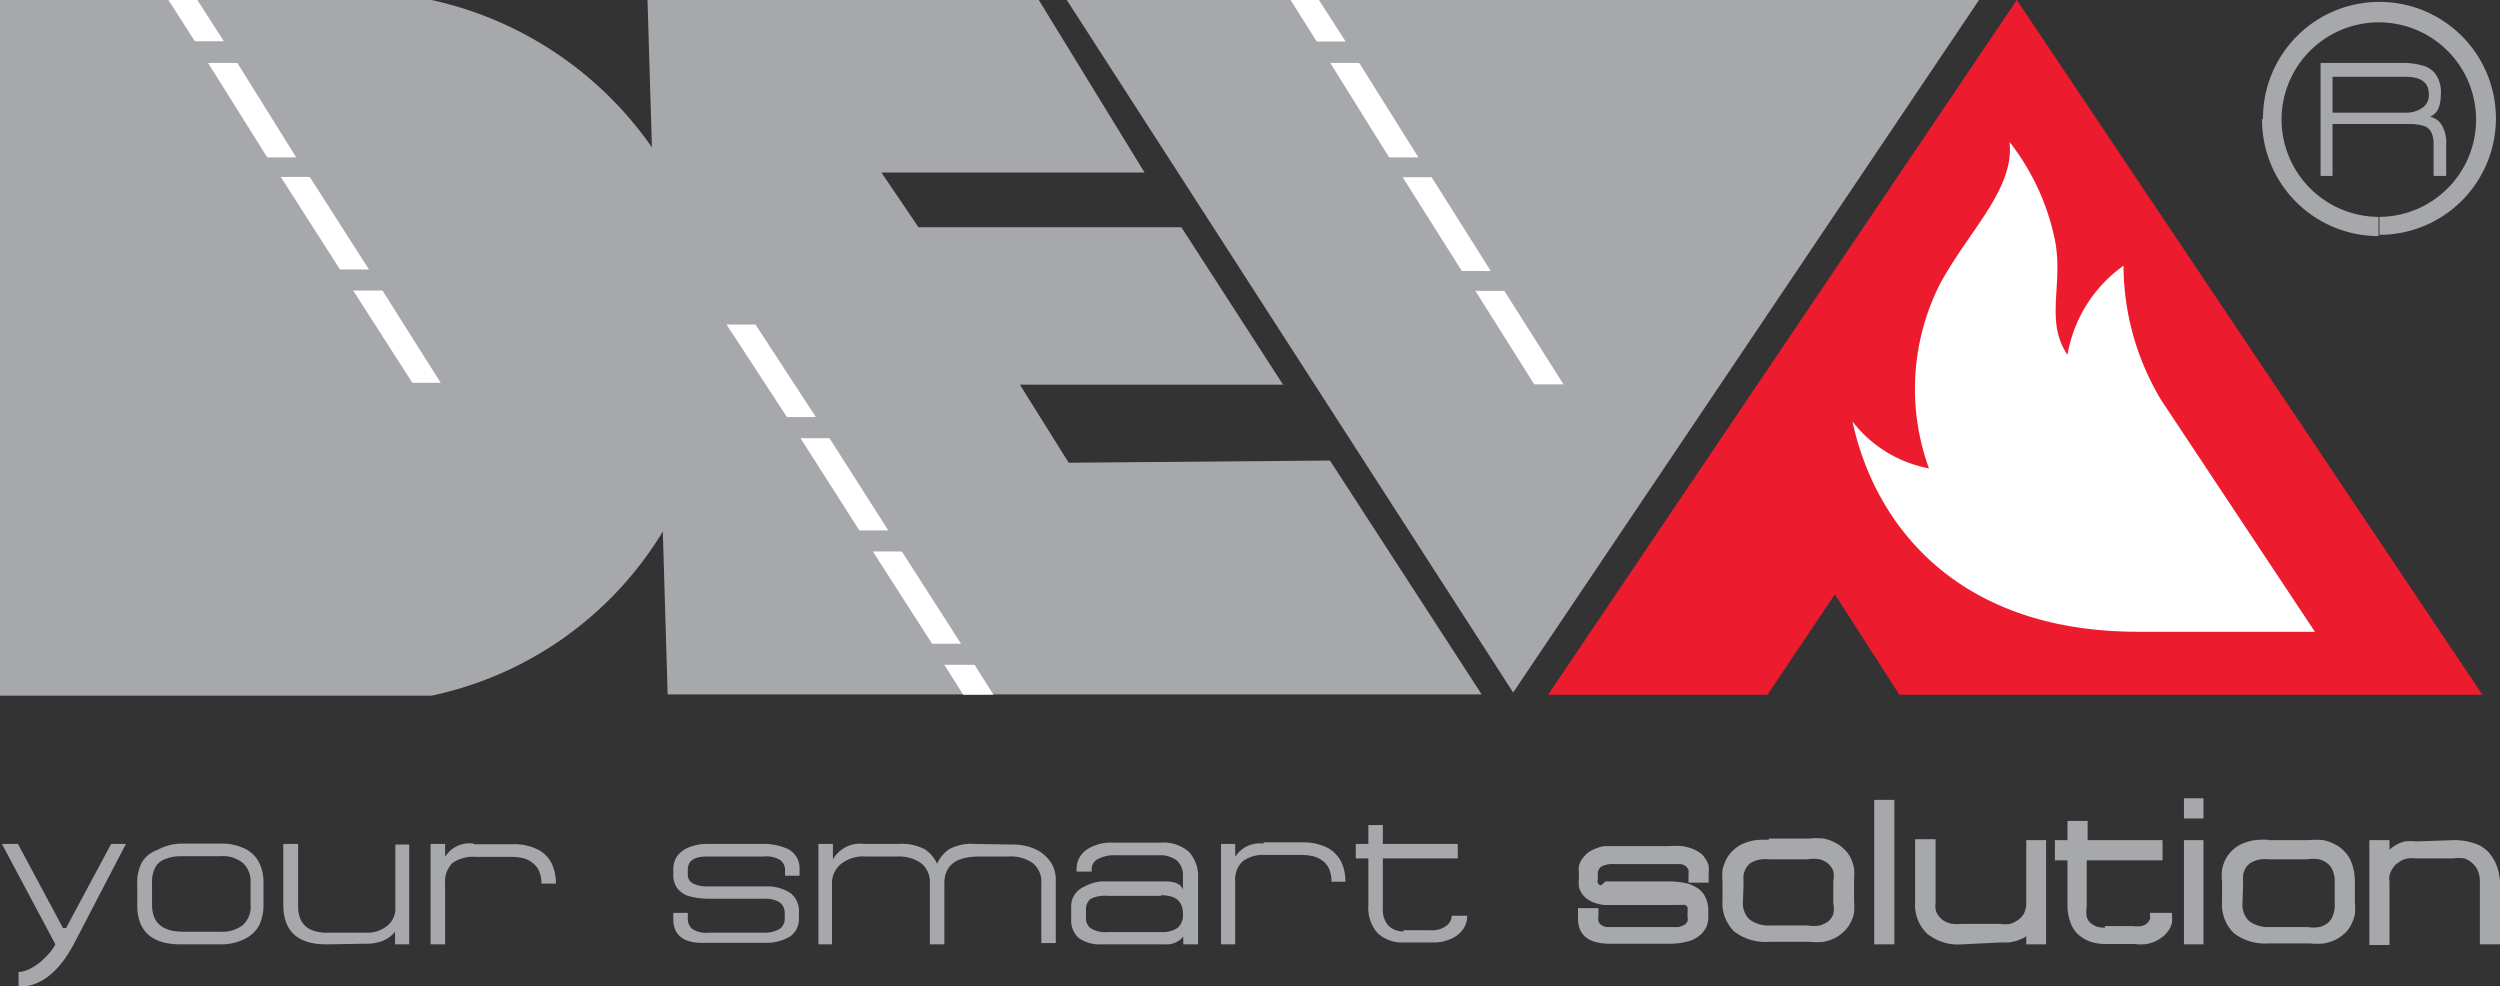 <svg xmlns="http://www.w3.org/2000/svg" viewBox="0 0 79.42 31.33"><rect x="0" y="0" width="79.42" height="31.33" fill="#333333" stroke="none"/><defs><style>.cls-1{fill:#a6a8ab;}.cls-2{fill:#ec1c2e;}.cls-2,.cls-3{fill-rule:evenodd;}.cls-3{fill:#fff;}</style></defs><g id="Layer_2" data-name="Layer 2"><g id="DESIGN_HERE" data-name="DESIGN HERE"><path class="cls-1" d="M77.94,26.69a1.91,1.91,0,0,1,.66.1,1,1,0,0,1,.47.3h0a1.43,1.43,0,0,1,.26.45,1.7,1.7,0,0,1,.09.57V30h-.64V28a.81.81,0,0,0-.06-.33.66.66,0,0,0-.17-.24.76.76,0,0,0-.26-.16,1.23,1.23,0,0,0-.35,0H76.72a.85.85,0,0,0-.23,0,.86.86,0,0,0-.21.07l-.17.12a1,1,0,0,0-.12.16h0a.64.64,0,0,0-.08.19.66.66,0,0,0,0,.21v2h-.64V26.69h.64V27a.83.83,0,0,1,.21-.16h0a1,1,0,0,1,.28-.11,1.9,1.9,0,0,1,.35,0Zm-5.88,0h1.28a2.29,2.29,0,0,1,.47,0,1.42,1.42,0,0,1,.38.14h0a1,1,0,0,1,.28.21,1,1,0,0,1,.2.28h0a1.71,1.71,0,0,1,.14.67v.69a2,2,0,0,1,0,.36,1.21,1.21,0,0,1-.11.32h0a1,1,0,0,1-.19.27,1.27,1.27,0,0,1-.29.21,1.42,1.42,0,0,1-.38.13,2.19,2.19,0,0,1-.46,0H72.06a1.62,1.62,0,0,1-1.1-.33h0a1.27,1.27,0,0,1-.37-1V28a1.5,1.5,0,0,1,0-.37h0a1.28,1.28,0,0,1,.11-.33h0a1.05,1.05,0,0,1,.2-.27,1.27,1.27,0,0,1,.29-.21,1.89,1.89,0,0,1,.38-.12A2.15,2.15,0,0,1,72.06,26.68Zm-.82,2a.71.71,0,0,0,.21.57,1,1,0,0,0,.66.19H73.3a1.13,1.13,0,0,0,.38,0,.68.68,0,0,0,.27-.13.56.56,0,0,0,.16-.23.88.88,0,0,0,.06-.35V28a.88.88,0,0,0-.06-.33h0a.53.53,0,0,0-.16-.23h0a.69.69,0,0,0-.27-.14,1.13,1.13,0,0,0-.38,0H72.11a1.32,1.32,0,0,0-.29,0,.65.65,0,0,0-.21.06.42.42,0,0,0-.16.09.53.53,0,0,0-.12.14h0a1.07,1.07,0,0,0-.07.19,2,2,0,0,0,0,.26ZM69.93,30h-.55V26.69H70V30Zm0-4h-.55v-.64H70v.64Zm-3.06,3.42h.88a1.11,1.11,0,0,0,.28,0,.54.54,0,0,0,.17-.08h0a.91.91,0,0,0,.1-.13.27.27,0,0,0,0-.12V29H69v.09a.83.83,0,0,1,0,.22.85.85,0,0,1-.09.22h0a1.06,1.06,0,0,1-.17.2,1.43,1.43,0,0,1-.24.16h0a1.25,1.25,0,0,1-.31.1,1.45,1.45,0,0,1-.37,0h-.92a1.6,1.6,0,0,1-.51-.08,1.28,1.28,0,0,1-.39-.24h0a1,1,0,0,1-.24-.41,1.53,1.53,0,0,1-.08-.54V27.33h-.4v-.64h.4v-.61h.64v.61h2.38v.64H66.29v1.5a.85.85,0,0,0,0,.29.4.4,0,0,0,.11.19h0a.76.76,0,0,0,.19.12A.86.86,0,0,0,66.87,29.47ZM62.32,30a1.56,1.56,0,0,1-1.1-.34,1.26,1.26,0,0,1-.38-1v-2h.65v2a.85.85,0,0,0,0,.23.51.51,0,0,0,.07.17h0a.69.69,0,0,0,.11.13.54.54,0,0,0,.16.1.66.66,0,0,0,.2.06,1.09,1.09,0,0,0,.26,0h1.24a1.14,1.14,0,0,0,.33,0h0a.87.87,0,0,0,.27-.14h0a.55.55,0,0,0,.18-.22.7.7,0,0,0,.06-.3V26.69H65V30h-.63v-.26l0,0h0a.47.47,0,0,1-.14.08l-.17.07h0l-.23.05-.26,0Zm-2.23,0h-.55V25.41h.64V30Zm-3.9-3.36h1.28a2.29,2.29,0,0,1,.47,0,1.42,1.42,0,0,1,.38.14h0a1.21,1.21,0,0,1,.28.21,1,1,0,0,1,.2.28,1.41,1.41,0,0,1,.1.31,2.09,2.09,0,0,1,0,.36v.69a2,2,0,0,1,0,.36,1.21,1.21,0,0,1-.11.32,1.05,1.05,0,0,1-.2.27,1.21,1.21,0,0,1-.28.21h0a1.42,1.42,0,0,1-.38.13,2.19,2.19,0,0,1-.46,0H56.19a1.62,1.62,0,0,1-1.1-.33,1.27,1.27,0,0,1-.37-1V28a2.22,2.22,0,0,1,0-.37h0a1.85,1.85,0,0,1,.12-.33,1.05,1.05,0,0,1,.2-.27,1.27,1.27,0,0,1,.29-.21,1.89,1.89,0,0,1,.38-.12h0A2.15,2.15,0,0,1,56.19,26.68Zm-.82,2a.71.71,0,0,0,.21.57,1,1,0,0,0,.66.19h1.18a1.15,1.15,0,0,0,.39,0,.84.84,0,0,0,.27-.13.56.56,0,0,0,.16-.23.89.89,0,0,0,0-.35V28a.88.88,0,0,0,0-.33h0a.63.63,0,0,0-.16-.23h0a.69.69,0,0,0-.27-.14,1.15,1.15,0,0,0-.39,0H56.24a1.32,1.32,0,0,0-.29,0,.79.79,0,0,0-.22.06h0a.51.51,0,0,0-.16.09h0a.76.76,0,0,0-.11.14h0a1.07,1.07,0,0,0-.07.19,2,2,0,0,0,0,.26Zm-1.75.1h0M77.54,3h0a1.22,1.22,0,0,1-.05.37.51.51,0,0,1-.12.22.66.66,0,0,1-.17.12.55.55,0,0,1,.36.25,1.06,1.06,0,0,1,.15.63v1h-.4v-1a.87.87,0,0,0-.06-.36A.4.4,0,0,0,77,4a1.52,1.52,0,0,0-.48-.06H74.1V5.59h-.38V2h2.61a2.19,2.19,0,0,1,.69.1.73.73,0,0,1,.39.31A1,1,0,0,1,77.54,3Zm-3.44.58h2.31A.9.9,0,0,0,77,3.39.49.49,0,0,0,77.16,3c0-.37-.24-.56-.73-.56H74.1ZM.57,26.81,2,29.48h.1l1.43-2.67H4L2.34,30c-.48.9-1.07,1.35-1.75,1.35v-.47A.89.89,0,0,0,1,30.75a1.56,1.56,0,0,0,.42-.32A1.6,1.6,0,0,0,1.76,30L.06,26.81Zm4.26,1.93h0c0,.57.32.86,1,.86H7a1.06,1.06,0,0,0,.71-.21.77.77,0,0,0,.25-.65v-.69a.79.79,0,0,0-.24-.63A1,1,0,0,0,7,27.2H5.79a1.38,1.38,0,0,0-.54.09.57.57,0,0,0-.32.27,1,1,0,0,0-.1.49Zm.91-1.94H7a1.67,1.67,0,0,1,.8.17,1,1,0,0,1,.44.45,1.39,1.39,0,0,1,.13.63v.69a1.47,1.47,0,0,1-.13.64,1,1,0,0,1-.45.44A1.65,1.65,0,0,1,7,30H5.74c-.92,0-1.38-.42-1.38-1.25v-.69a1.35,1.35,0,0,1,.14-.65A.92.92,0,0,1,5,27,1.68,1.68,0,0,1,5.74,26.8ZM10.37,30C9.44,30,9,29.57,9,28.74V26.81h.47v2a1,1,0,0,0,.11.46.68.68,0,0,0,.31.27,1.24,1.24,0,0,0,.5.09h1.24a1,1,0,0,0,.66-.21.7.7,0,0,0,.27-.59v-2H13V30h-.45V29.6a1.07,1.07,0,0,1-.19.18,1.12,1.12,0,0,1-.29.14,1.51,1.51,0,0,1-.46.06Zm4.68-3.18h1.23a1.68,1.68,0,0,1,.81.17,1,1,0,0,1,.44.45,1.45,1.45,0,0,1,.13.63H17.2a1,1,0,0,0-.06-.36.58.58,0,0,0-.19-.27.74.74,0,0,0-.3-.17,1.64,1.64,0,0,0-.41-.05H15.1a1.14,1.14,0,0,0-.73.2.83.83,0,0,0-.23.65V30h-.46V26.81h.46v.41A.91.91,0,0,1,15.05,26.8Zm6.34,2.4V29h.46v.17a.42.42,0,0,0,.14.34.82.82,0,0,0,.52.12h1.72a1,1,0,0,0,.52-.11.38.38,0,0,0,.18-.33V29a.48.48,0,0,0-.07-.24.41.41,0,0,0-.21-.15.81.81,0,0,0-.33-.06l-1.84,0a2.4,2.4,0,0,1-.59-.08.72.72,0,0,1-.37-.25.69.69,0,0,1-.13-.45v-.15a.74.74,0,0,1,.12-.42.83.83,0,0,1,.37-.28,1.56,1.56,0,0,1,.62-.11h1.69a1.87,1.87,0,0,1,.74.12.68.68,0,0,1,.47.67v.22h-.46v-.16a.42.42,0,0,0-.14-.33.87.87,0,0,0-.55-.12h-1.8q-.6,0-.6.42v.14a.31.31,0,0,0,.15.29,1,1,0,0,0,.45.1l1.85,0a1.35,1.35,0,0,1,.81.21.72.72,0,0,1,.27.63v.17a.67.67,0,0,1-.28.58,1.5,1.5,0,0,1-.85.2H22.44Q21.39,30,21.39,29.2Zm10.76-2.39a1.73,1.73,0,0,1,.75.15,1.22,1.22,0,0,1,.48.41,1,1,0,0,1,.16.57v2h-.46V28.05a.75.75,0,0,0-.27-.63,1.21,1.21,0,0,0-.78-.21h-.92c-.74,0-1.11.28-1.11.86V30h-.46V28.06a.76.76,0,0,0-.28-.64,1.23,1.23,0,0,0-.75-.21h-1a1.14,1.14,0,0,0-.81.25.79.79,0,0,0-.27.59V30H26V26.81h.46v.49a1,1,0,0,1,1-.49h1.09a1.58,1.58,0,0,1,.83.17,1.1,1.1,0,0,1,.39.46,1.09,1.09,0,0,1,.38-.46,1.46,1.46,0,0,1,.8-.17Zm4.73,1.63H35.19a1,1,0,0,0-.55.1.43.43,0,0,0-.14.36v.23a.39.39,0,0,0,.15.34.89.89,0,0,0,.54.12h1.69a.87.87,0,0,0,.54-.14.55.55,0,0,0,.16-.44C37.58,28.63,37.35,28.44,36.88,28.44ZM35,28h2c.33,0,.53.09.58.27v-.45a.62.62,0,0,0-.19-.48.88.88,0,0,0-.59-.17H35.47a1.13,1.13,0,0,0-.59.12.35.35,0,0,0-.2.32v.08H34.2v-.08a.74.74,0,0,1,.31-.61,1.38,1.38,0,0,1,.84-.23h1.51a1.24,1.24,0,0,1,.91.29,1.15,1.15,0,0,1,.29.83V30h-.47v-.25a.63.63,0,0,1-.22.18A.7.7,0,0,1,37,30H35a1.16,1.16,0,0,1-.73-.2.75.75,0,0,1-.24-.61v-.38a.64.64,0,0,1,.11-.39.7.7,0,0,1,.32-.26A1.34,1.34,0,0,1,35,28Zm5.13-1.24h1.23a1.74,1.74,0,0,1,.81.17,1.06,1.06,0,0,1,.44.45,1.45,1.45,0,0,1,.13.63H42.3a1,1,0,0,0-.06-.36.64.64,0,0,0-.18-.27.85.85,0,0,0-.31-.17,1.58,1.58,0,0,0-.41-.05H40.2a1.1,1.1,0,0,0-.72.2.8.8,0,0,0-.24.65V30h-.45V26.81h.45v.41A.93.93,0,0,1,40.16,26.8Zm4.44,2.79h.88a.71.71,0,0,0,.51-.15.41.41,0,0,0,.16-.31h.49a.73.73,0,0,1-.11.4.91.91,0,0,1-.37.32,1.35,1.35,0,0,1-.64.13H44.6a1.14,1.14,0,0,1-.84-.3,1.21,1.21,0,0,1-.29-.88V27.27h-.4v-.46h.4v-.6h.46v.6h2.38v.46H43.93v1.59a.76.76,0,0,0,.18.55A.69.69,0,0,0,44.6,29.59ZM20.57,0l.14,4.68a11.54,11.54,0,0,0-7-4.68H0V22.1H13.71a11.33,11.33,0,0,0,7.35-5.22V17l.15,5.06H47.07l-4.82-7.43-8.3.07L32.4,12.22l8.36,0-3.23-5-8.35,0L28,5.48l8.36,0L33,0ZM33.89,0l14.18,22L62.87,0Zm38,3.76a3.7,3.7,0,1,1,3.7,3.7V6.89A3.09,3.09,0,1,0,72.48,3.8a3.1,3.1,0,0,0,3.08,3.09V7.5A3.7,3.7,0,0,1,71.86,3.8ZM50.13,29.17v-.32h.65v.26a.39.39,0,0,0,0,.16.31.31,0,0,0,.08.11h0a.48.48,0,0,0,.16.07h0l.3,0h1.72l.28,0a.84.84,0,0,0,.19-.07h0a.35.35,0,0,0,.1-.11.32.32,0,0,0,0-.14V29a.34.34,0,0,0,0-.1.2.2,0,0,0,0-.08h0a.23.23,0,0,0-.07-.07h0a.31.31,0,0,0-.1,0h0a.4.4,0,0,0-.13,0l-.17,0-1.83,0-.34,0a1.15,1.15,0,0,1-.28-.06.88.88,0,0,1-.24-.11.73.73,0,0,1-.18-.17h0a.7.7,0,0,1-.11-.23,1.2,1.2,0,0,1,0-.28v-.15a.93.93,0,0,1,0-.24.74.74,0,0,1,.1-.22h0a1.54,1.54,0,0,1,.17-.19h0a1,1,0,0,1,.23-.13h0a1.32,1.32,0,0,1,.3-.09h0l.35,0H53a2.94,2.94,0,0,1,.44,0,1.53,1.53,0,0,1,.34.09h0a1.17,1.17,0,0,1,.25.14.7.7,0,0,1,.16.19.72.72,0,0,1,.09.2.9.9,0,0,1,0,.23v.31h-.64v-.25a.78.78,0,0,0,0-.16h0a.44.44,0,0,0-.08-.11h0a.39.39,0,0,0-.17-.07l-.32,0h-1.8a.77.77,0,0,0-.4.08.28.28,0,0,0-.11.25v.13a.28.28,0,0,0,0,.14.2.2,0,0,0,.08.08h0A.59.59,0,0,0,51,28l.25,0,1.84,0a3.12,3.12,0,0,1,.49.06,1.15,1.15,0,0,1,.37.17h0a.7.7,0,0,1,.24.3,1,1,0,0,1,.08.4v.18a.73.73,0,0,1-.32.64h0a.87.87,0,0,1-.39.17h0a2,2,0,0,1-.52.06h-1.8C50.51,30,50.13,29.75,50.13,29.17Z"/><polygon class="cls-2" points="49.18 22.07 64.07 0 78.86 22.07 60.34 22.07 58.29 18.88 56.15 22.07 49.18 22.07"/><path class="cls-3" d="M58.85,13.39a4,4,0,0,0,2.43,1.49A7.38,7.38,0,0,1,61.64,9C62.57,7.3,64,6,63.84,4.51a7.51,7.51,0,0,1,1.44,3.11c.28,1.41-.33,2.59.4,3.65a4.39,4.39,0,0,1,1.78-2.83,8.31,8.31,0,0,0,1.21,4.29l4.87,7.34H67.92c-5.77,0-8.37-3.42-9.07-6.68"/><path class="cls-3" d="M8.49,5h.92L7.54,2H6.61ZM10.8,8.56h.92L9.84,5.62H8.92Zm2.3,3.6H14L12.15,9.23h-.93ZM25,13.25h.92L24,10.31h-.92Zm2.3,3.6h.92l-1.87-2.93h-.92Zm2.31,3.6h.92l-1.88-2.93h-.92Zm1.95,1.62-.6-.95H30l.6.95ZM41.9,0l.85,1.32h-.92L41,0ZM44.13,5h.93L43.18,2h-.92Zm2.31,3.61h.92L45.48,5.63h-.92Zm2.3,3.6h.93L47.79,9.24h-.92ZM6.27,0l.84,1.31H6.19L5.35,0Z"/></g></g></svg>